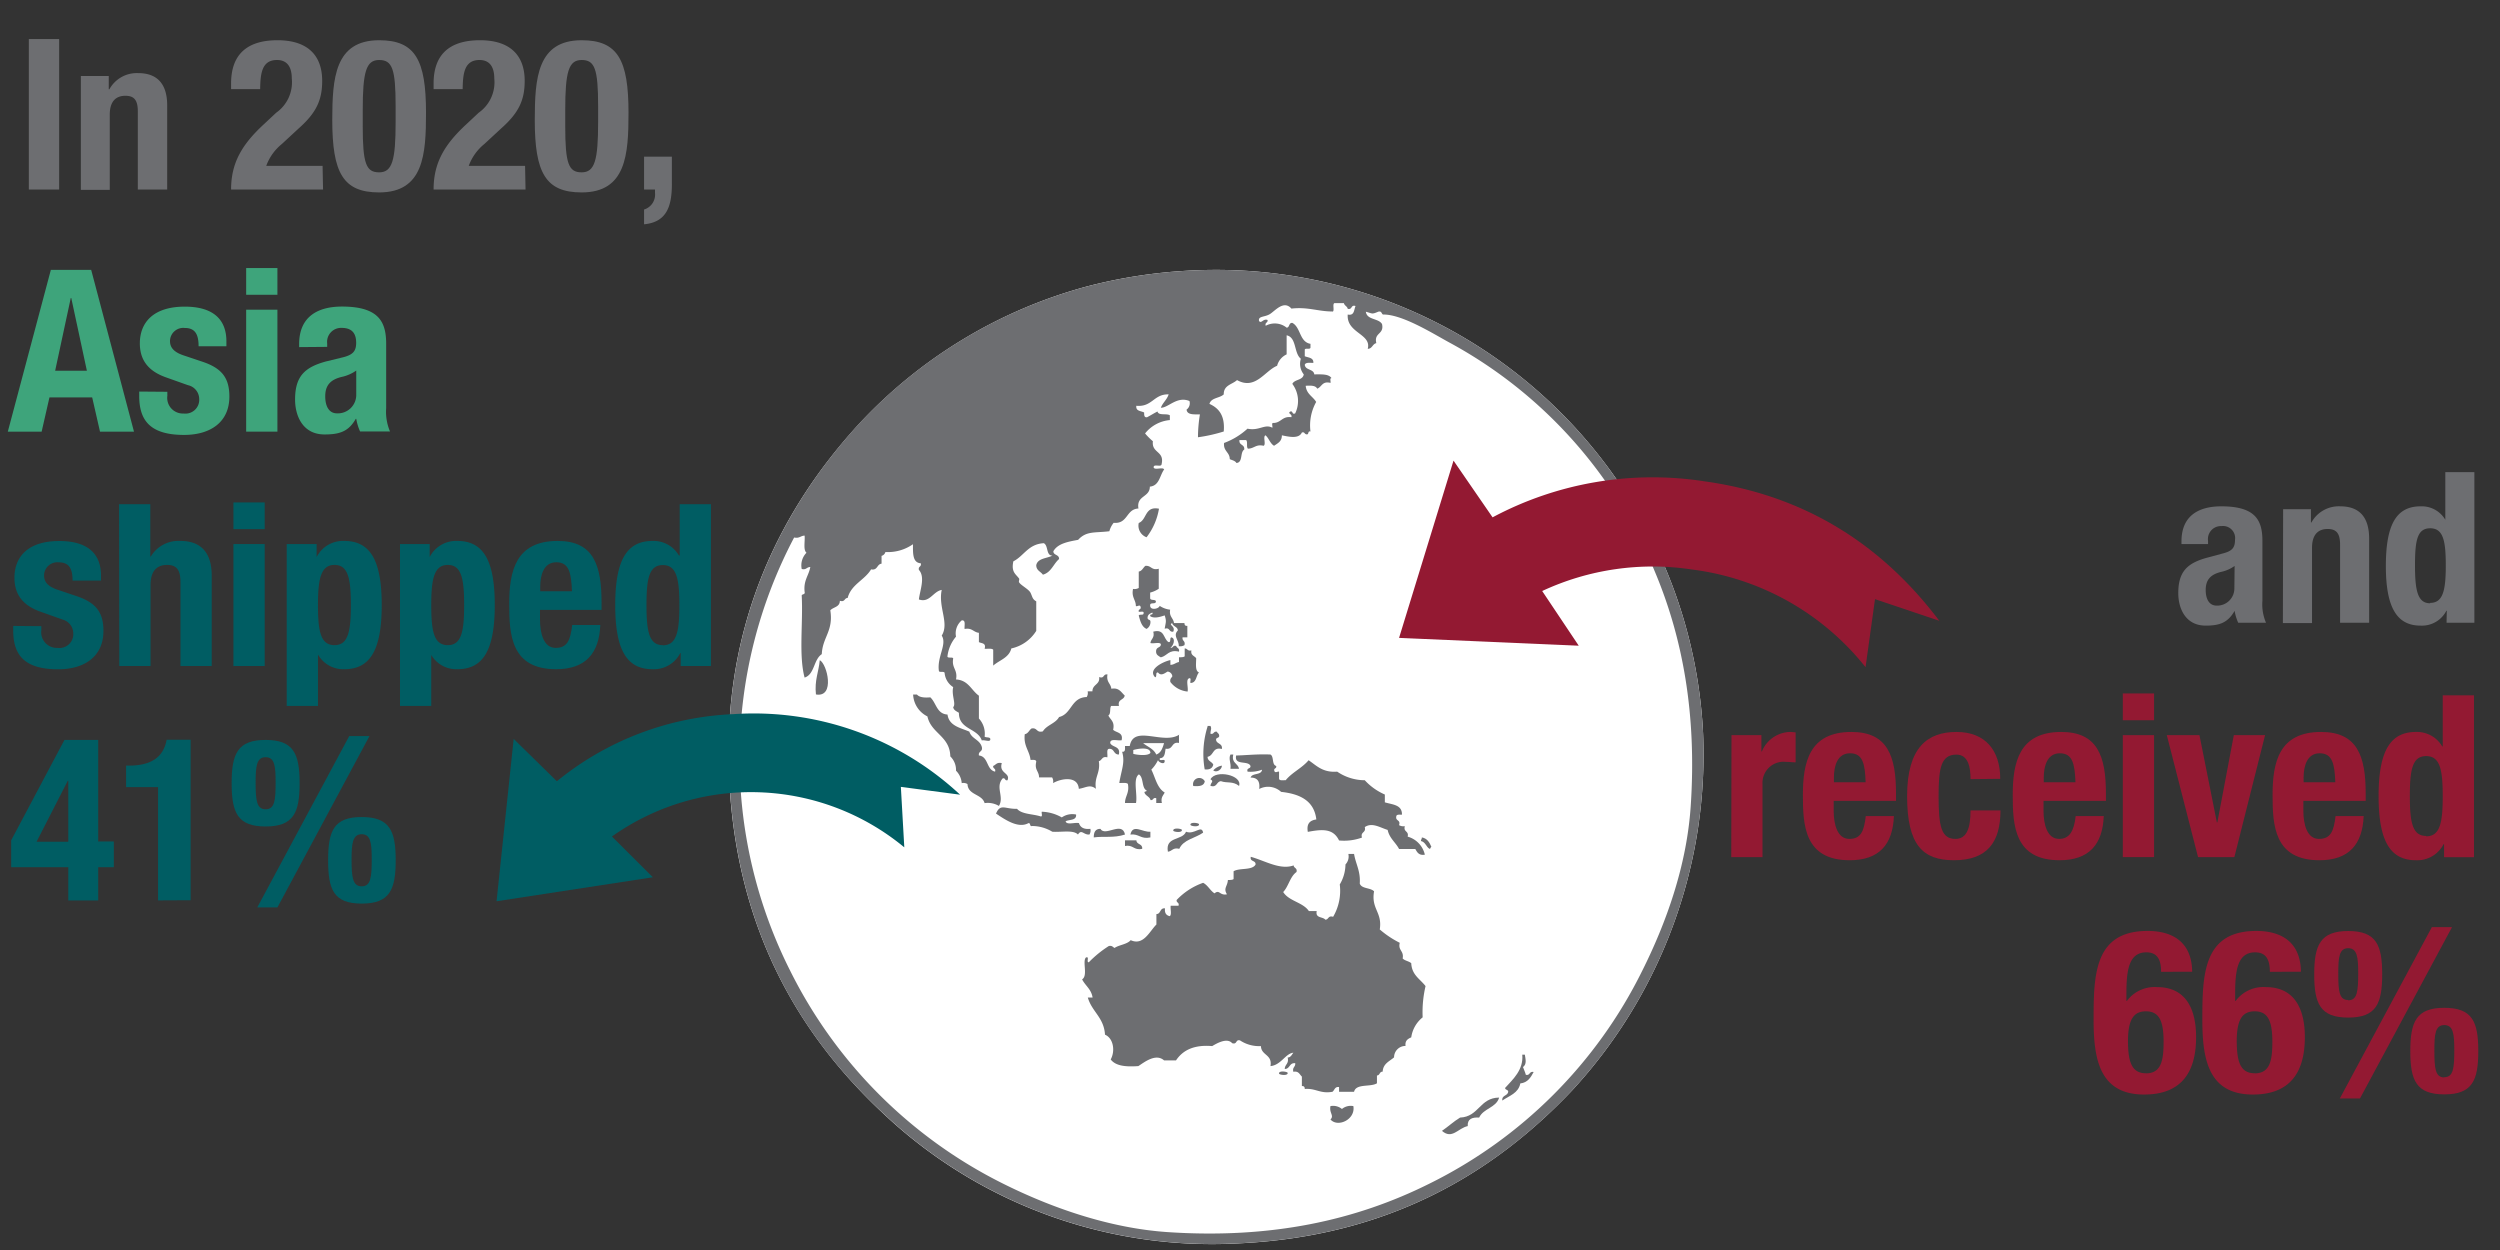 <?xml version="1.0" encoding="UTF-8"?> <svg xmlns="http://www.w3.org/2000/svg" id="Layer_1" data-name="Layer 1" viewBox="0 0 320 160"><rect x="0" y="0" width="320" height="160" fill="#333333" stroke="none"/><defs><style>.cls-1{fill:#3ea47b;}.cls-2,.cls-8{fill:#005d63;}.cls-3,.cls-6{fill:#6d6e71;}.cls-4,.cls-7{fill:#931932;}.cls-5{fill:#fff;}.cls-5,.cls-6,.cls-7,.cls-8{fill-rule:evenodd;}</style></defs><path class="cls-1" d="M6.51,34.54h5.16l5.48,20.71H12.8l-1-4.38H6.33l-1,4.38H1Zm.55,12.91h4.06l-2-9.31H9.06Z"></path><path class="cls-1" d="M21.42,50.15v.52a2,2,0,0,0,2.08,2.26,1.77,1.77,0,0,0,2-1.86,1.83,1.83,0,0,0-1.45-1.77l-2.81-1c-2.2-.78-3.34-2.15-3.34-4.35,0-2.58,1.63-4.7,5.75-4.7,3.62,0,5.33,1.62,5.33,4.44v.63H25.42c0-1.56-.47-2.34-1.77-2.34a1.7,1.7,0,0,0-1.89,1.68c0,.75.41,1.39,1.74,1.83l2.41.81c2.52.84,3.45,2.11,3.45,4.46,0,3.28-2.43,4.91-5.8,4.91-4.49,0-5.74-2-5.74-5v-.55Z"></path><path class="cls-1" d="M31.51,34.31h4v3.42h-4Zm0,5.33h4V55.25h-4Z"></path><path class="cls-1" d="M38.29,44.43v-.38c0-3.59,2.47-4.81,5.48-4.81,4.76,0,5.66,2,5.66,4.78v8.21a6.47,6.47,0,0,0,.49,3H46.09a6.72,6.72,0,0,1-.49-1.62h-.06c-.92,1.62-2.06,2-4,2-2.79,0-3.77-2.38-3.77-4.47,0-2.93,1.19-4.12,3.94-4.87L44,45.71c1.19-.32,1.59-.79,1.59-1.83,0-1.19-.52-1.91-1.85-1.91a1.79,1.79,0,0,0-1.86,2v.43Zm7.31,3a5.14,5.14,0,0,1-1.71.78c-1.62.35-2.26,1.13-2.26,2.52,0,1.19.43,2.18,1.51,2.18a2.36,2.36,0,0,0,2.46-2.41Z"></path><path class="cls-2" d="M5.29,80.15v.52a2,2,0,0,0,2.09,2.26,1.77,1.77,0,0,0,2-1.86A1.85,1.85,0,0,0,8,79.3l-2.81-1c-2.21-.78-3.34-2.15-3.34-4.35,0-2.58,1.62-4.7,5.74-4.7,3.63,0,5.34,1.62,5.34,4.44v.63H9.29c0-1.56-.46-2.34-1.77-2.34a1.7,1.7,0,0,0-1.88,1.68c0,.75.4,1.39,1.74,1.83l2.41.81c2.52.84,3.45,2.11,3.45,4.46,0,3.28-2.44,4.91-5.8,4.91-4.5,0-5.75-2-5.75-5v-.55Z"></path><path class="cls-2" d="M15.24,64.54h4v6.7h.06a4.12,4.12,0,0,1,3.8-2c2.49,0,4,1.36,4,4.44V85.25h-4V74.49c0-1.57-.52-2.18-1.71-2.18-1.37,0-2.12.84-2.12,2.59V85.25h-4Z"></path><path class="cls-2" d="M29.88,64.31h4v3.42h-4Zm0,5.33h4V85.25h-4Z"></path><path class="cls-2" d="M36.7,69.64h3.83V71.3h0a3.79,3.79,0,0,1,3.54-2.06c3.28,0,4.79,2.41,4.79,8.21s-1.51,8.21-4.79,8.21a3.73,3.73,0,0,1-3.36-1.86H40.7v6.56h-4Zm6.12,12.94c1.74,0,2.09-1.74,2.09-5.13s-.35-5.14-2.09-5.14-2.12,1.74-2.12,5.14S41.05,82.58,42.82,82.58Z"></path><path class="cls-2" d="M51.2,69.64H55V71.3h0a3.79,3.79,0,0,1,3.54-2.06c3.28,0,4.79,2.41,4.79,8.21s-1.51,8.21-4.79,8.21a3.73,3.73,0,0,1-3.36-1.86H55.2v6.56h-4Zm6.12,12.94c1.74,0,2.09-1.74,2.09-5.13s-.35-5.14-2.09-5.14-2.12,1.74-2.12,5.14S55.55,82.58,57.32,82.58Z"></path><path class="cls-2" d="M69.12,78.06V79.3c0,1.83.49,3.63,2,3.63s1.89-1,2.12-2.93h3.6c-.15,3.63-1.89,5.66-5.66,5.66-5.8,0-6-4.47-6-8.36,0-4.17.81-8.06,6.2-8.06C76,69.24,77,72.37,77,77.16v.9Zm4.09-2.38c-.09-2.38-.38-3.71-2-3.71s-2.06,1.65-2.06,3.1v.61Z"></path><path class="cls-2" d="M87.13,83.6h-.06a3.78,3.78,0,0,1-3.54,2.06c-3.28,0-4.78-2.41-4.78-8.21s1.5-8.21,4.78-8.21A3.75,3.75,0,0,1,86.9,71.1H87V64.54h4V85.25H87.13Zm-2.29-1c1.77,0,2.12-1.74,2.12-5.13s-.35-5.14-2.12-5.14-2.09,1.74-2.09,5.14S83.1,82.58,84.84,82.58Z"></path><path class="cls-2" d="M1.43,107.56,8.25,94.71h4.32v13h2V111h-2v4.26H8.74V111H1.43Zm7.31-7.63H8.68l-4,7.81H8.74Z"></path><path class="cls-2" d="M20.23,115.25v-14.5H16.14V98h.37c2.73,0,4.41-1,4.82-3.31H24.4v20.54Z"></path><path class="cls-2" d="M34,94.71c3.6,0,4.35,1.8,4.35,5.54s-.75,5.54-4.35,5.54-4.35-1.79-4.35-5.54S30.4,94.71,34,94.71Zm0,8.88c1.16,0,1.28-1.16,1.28-3.45,0-2.06-.12-3.22-1.28-3.22s-1.28,1.16-1.28,3.22C32.72,102.43,32.84,103.59,34,103.59Zm10.7-9.37h2.59L35.51,116.15H32.93Zm1.6,10.36c3.6,0,4.35,1.8,4.35,5.54s-.75,5.54-4.35,5.54S42,113.86,42,110.12,42.7,104.58,46.3,104.58Zm0,8.87c1.16,0,1.28-1.16,1.28-3.45,0-2.06-.12-3.22-1.28-3.22S45,107.94,45,110C45,112.29,45.14,113.45,46.3,113.45Z"></path><path class="cls-3" d="M279.23,69.64v-.35c0-3.35,2.29-4.48,5.1-4.48,4.43,0,5.26,1.83,5.26,4.45V76.9a5.92,5.92,0,0,0,.46,2.81h-3.56a6.34,6.34,0,0,1-.46-1.52h0c-.87,1.52-1.92,1.89-3.7,1.89-2.59,0-3.51-2.21-3.51-4.15,0-2.73,1.11-3.84,3.67-4.54l2.11-.57c1.1-.29,1.48-.72,1.48-1.7a1.55,1.55,0,0,0-1.73-1.78,1.66,1.66,0,0,0-1.72,1.89v.41Zm6.8,2.8a4.57,4.57,0,0,1-1.59.73c-1.51.33-2.11,1.06-2.11,2.35,0,1.11.41,2,1.41,2A2.2,2.2,0,0,0,286,75.31Z"></path><path class="cls-3" d="M292.24,65.18h3.56v1.7h.06a4,4,0,0,1,3.7-2.07c2.32,0,3.69,1.26,3.69,4.13V79.71h-3.72v-10c0-1.46-.49-2-1.59-2-1.27,0-2,.78-2,2.4v9.64h-3.73Z"></path><path class="cls-3" d="M313.19,78.17h-.05a3.52,3.52,0,0,1-3.3,1.91c-3,0-4.45-2.24-4.45-7.64s1.4-7.63,4.45-7.63A3.5,3.5,0,0,1,313,66.53h0v-6.1h3.72V79.71h-3.56Zm-2.13-1c1.65,0,2-1.62,2-4.78s-.32-4.77-2-4.77-1.94,1.62-1.94,4.77S309.44,77.22,311.06,77.22Z"></path><path class="cls-4" d="M221.63,94.1h3.83v2.09h.06a4,4,0,0,1,3.6-2.5,5.83,5.83,0,0,1,.72.06v3.83c-.4,0-.84-.06-1.24-.06a2.7,2.7,0,0,0-3,2.82v9.37h-4Z"></path><path class="cls-4" d="M234.71,102.51v1.25c0,1.83.5,3.62,2,3.62s1.88-1,2.11-2.92h3.6c-.14,3.62-1.88,5.65-5.65,5.65-5.81,0-6-4.47-6-8.35,0-4.18.81-8.07,6.21-8.07,4.67,0,5.71,3.14,5.71,7.92v.9Zm4.09-2.38c-.08-2.38-.37-3.71-2-3.71s-2.06,1.65-2.06,3.1v.61Z"></path><path class="cls-4" d="M252.23,99.73c0-1.51-.29-3.14-1.8-3.14-2,0-2.29,1.74-2.29,5.34,0,3.86.35,5.45,2.15,5.45,1.33,0,1.94-1.13,1.94-3.65h3.83c0,4.09-1.71,6.38-5.95,6.38-4,0-6-1.94-6-8.21s2.64-8.21,6.32-8.21,5.6,2.35,5.6,6Z"></path><path class="cls-4" d="M261.57,102.51v1.25c0,1.83.49,3.62,2,3.62,1.33,0,1.89-1,2.12-2.92h3.59c-.14,3.62-1.88,5.65-5.65,5.65-5.8,0-6-4.47-6-8.35,0-4.18.82-8.07,6.21-8.07,4.67,0,5.72,3.14,5.72,7.92v.9Zm4.09-2.38c-.09-2.38-.38-3.71-2-3.71s-2.06,1.65-2.06,3.1v.61Z"></path><path class="cls-4" d="M271.72,88.76h4v3.43h-4Zm0,5.34h4v15.61h-4Z"></path><path class="cls-4" d="M285.93,94.1h4L286,109.71h-4.65l-4-15.61h4.18l2.23,11.17h.06Z"></path><path class="cls-4" d="M294.83,102.51v1.25c0,1.83.49,3.62,2,3.62s1.89-1,2.12-2.92h3.6c-.15,3.62-1.89,5.65-5.66,5.65-5.8,0-6-4.47-6-8.35,0-4.18.81-8.07,6.21-8.07,4.67,0,5.71,3.14,5.71,7.92v.9Zm4.09-2.38c-.09-2.38-.38-3.71-2-3.71s-2.06,1.65-2.06,3.1v.61Z"></path><path class="cls-4" d="M312.84,108.05h-.06a3.78,3.78,0,0,1-3.54,2.06c-3.27,0-4.78-2.41-4.78-8.21s1.51-8.21,4.78-8.21a3.75,3.75,0,0,1,3.37,1.86h.06V89h4v20.72h-3.83Zm-2.29-1c1.77,0,2.12-1.74,2.12-5.14s-.35-5.13-2.12-5.13-2.09,1.74-2.09,5.13S308.81,107,310.55,107Z"></path><path class="cls-4" d="M276.62,124.39c0-1.57-.49-2.49-1.89-2.49-2.2,0-2.55,2.2-2.55,5.22v1h.06a4.43,4.43,0,0,1,3.86-1.77c3.65,0,5,2.73,5,6.41,0,4.7-2.06,7.34-6.65,7.34-5.74,0-6.47-4.58-6.47-9.6,0-5.8.12-11.34,6.91-11.34,3,0,5.65,1.25,5.71,5.22Zm-1.94,13c2,0,2.26-1.74,2.26-4.06,0-2.78-.64-3.88-2.26-3.88s-2.3,1.1-2.3,3.88C272.41,135.67,272.73,137.38,274.68,137.38Z"></path><path class="cls-4" d="M290.54,124.39c0-1.57-.49-2.49-1.89-2.49-2.2,0-2.55,2.2-2.55,5.22v1h.06a4.43,4.43,0,0,1,3.86-1.77c3.65,0,5,2.73,5,6.41,0,4.7-2.06,7.34-6.65,7.34-5.74,0-6.47-4.58-6.47-9.6,0-5.8.12-11.34,6.91-11.34,3,0,5.65,1.25,5.71,5.22Zm-1.94,13c2,0,2.26-1.74,2.26-4.06,0-2.78-.64-3.88-2.26-3.88s-2.3,1.1-2.3,3.88C286.33,135.67,286.65,137.38,288.6,137.38Z"></path><path class="cls-4" d="M300.57,119.17c3.6,0,4.35,1.8,4.35,5.54s-.75,5.54-4.35,5.54-4.35-1.8-4.35-5.54S297,119.17,300.57,119.17Zm0,8.87c1.16,0,1.28-1.16,1.28-3.45,0-2.06-.12-3.22-1.28-3.22s-1.27,1.16-1.27,3.22C299.3,126.88,299.41,128,300.57,128Zm10.71-9.37h2.58L302.08,140.6H299.5ZM312.87,129c3.6,0,4.35,1.8,4.35,5.54s-.75,5.54-4.35,5.54-4.35-1.8-4.35-5.54S309.27,129,312.87,129Zm0,8.88c1.16,0,1.28-1.16,1.28-3.45,0-2.06-.12-3.22-1.28-3.22s-1.27,1.16-1.27,3.22C311.6,136.75,311.71,137.91,312.87,137.91Z"></path><path class="cls-3" d="M3.69,24.26V5H7.57V24.26Z"></path><path class="cls-3" d="M10.35,9.73h3.57v1.7H14a4,4,0,0,1,3.7-2.07c2.32,0,3.7,1.27,3.7,4.13V24.26H17.64v-10c0-1.46-.48-2-1.59-2-1.27,0-2,.78-2,2.4v9.64H10.35Z"></path><path class="cls-3" d="M41.35,24.26H29.58c0-3.4,1.37-5.75,4.21-8.37l1.56-1.46a4.76,4.76,0,0,0,2-4.37c0-1.59-.67-2.38-1.89-2.38-1.94,0-2.13,1.7-2.16,3.73H29.58v-.73c0-3.54,1.86-5.53,5.94-5.53,3.83,0,5.72,1.91,5.72,5.2,0,2.49-.78,4.11-3,6.08l-2.16,2a6.42,6.42,0,0,0-2,2.8h7.21Z"></path><path class="cls-3" d="M48.53,5.15c4.62,0,6,2.51,6,9.28,0,5.32-.29,10.2-6,10.2-4.62,0-6-2.51-6-9.28C42.54,10.06,42.83,5.15,48.53,5.15Zm-2.1,11c0,4.8.43,5.91,2.1,5.91s2.11-1.51,2.11-6.43V13.59c0-4.8-.44-5.91-2.11-5.91s-2.1,1.51-2.1,6.43Z"></path><path class="cls-3" d="M67.27,24.26H55.5c0-3.4,1.37-5.75,4.21-8.37l1.56-1.46a4.76,4.76,0,0,0,2-4.37c0-1.59-.67-2.38-1.89-2.38-1.94,0-2.13,1.7-2.16,3.73H55.5v-.73c0-3.54,1.86-5.53,5.94-5.53,3.83,0,5.72,1.91,5.72,5.2,0,2.49-.78,4.11-3,6.08l-2.16,2a6.42,6.42,0,0,0-2,2.8h7.21Z"></path><path class="cls-3" d="M74.45,5.15c4.62,0,6,2.51,6,9.28,0,5.32-.29,10.2-6,10.2-4.62,0-6-2.51-6-9.28C68.46,10.06,68.75,5.15,74.45,5.15Zm-2.1,11c0,4.8.43,5.91,2.1,5.91s2.11-1.51,2.11-6.43V13.59c0-4.8-.44-5.91-2.11-5.91s-2.1,1.51-2.1,6.43Z"></path><path class="cls-3" d="M86,20.05v3.5c0,2.87-.67,4.89-3.56,5.16V26.82a2,2,0,0,0,1.4-2.13v-.43h-1.4V20.05Z"></path><path class="cls-5" d="M139,36.7a61.81,61.81,0,0,0-29.15,17.68C100.34,64.78,92.26,79.63,93.35,100c1,19.11,9,32.54,19.75,42.57a61.3,61.3,0,0,0,45.5,16.58c19.21-.91,32.64-9,42.68-19.63A63.4,63.4,0,0,0,218,93.9a62.42,62.42,0,0,0-65.37-59.28A65,65,0,0,0,139,36.7Z"></path><path class="cls-6" d="M148.35,65.11a8.17,8.17,0,0,1-1.59,3.66,1.58,1.58,0,0,1-1-1.83c1.06-.41.75-2.17,2.56-1.83Z"></path><path class="cls-6" d="M150.06,79.75c-.59.24.44.37.12,1.1-.59.1-.39-.59-1.1-.37.13-.85.26-.91,0-1.71-.46.15-1.28.45-1.83.12-.15-.39.4-.09.25-.48-.29.12-.57.24-.61.61s.31.25.36.48a1,1,0,0,1-.49,1c-.62-.27-.81-1-1-1.71.07-.21.58,0,.61-.24.12-.41-.38-.19-.61-.25-.09-.37.33-.23.24-.61s-.43,0-.61-.12c0-.8-.59-1.12-.36-2.19a1.08,1.08,0,0,0,.73-.12V73.16c.44-.08.55-.5.85-.73.77-.07.77.62,1.71.37v2.56a3.47,3.47,0,0,1-1.1.49v.73c.05.32.62.11.73.36.07.48-.7.11-.73.49-.08.77,1.11.52,1.22.12a3,3,0,0,0,1.34.49c-.16.89.41,1.06.49,1.71h1.34c0,.26.1.39.37.36v1.47h-.61c-.09.49.39.42.24,1a1.06,1.06,0,0,1-.73.13c.06-.75-.79-1.33-.12-2,0-.52-.65-.48-.73-1Z"></path><path class="cls-6" d="M149.81,82.92c.39.06.28-.38.74-.24.06.29.47.26.36.73-1.32-.31-1.49.54-2.32.73-.3-.18-.66-.31-.61-.85s.65-.34.61-.86c-.2-.28-.93,0-1.34-.12.06-.55.58-.64.37-1.46,1.48-.39,1.27.92,1.95,1.34.38.06.09-.56.37-.61C150.55,81.75,150.16,82.69,149.81,82.92Z"></path><path class="cls-6" d="M151.64,83c.38,0,.35.38.86.25-.12.64.37.68.61,1,0,.71-.16,1.62.36,1.83-.4.41-.3,1.33-1.09,1.34-.07-.18.14-.63-.13-.61-.53.12-.11,1.19-.24,1.71a3.16,3.16,0,0,1-2.2-1.22c-.09-.42.14-.52.25-.73a.67.67,0,0,0-.61-.61c-.35.2-.84.62-1.22.12-.39-.06-.09.56-.37.61-1-1,1-2,1.95-2.2v.61c.46,0,.69-.29,1.1-.36v-.61c.3,0,.59,0,.73-.12V83Z"></path><path class="cls-6" d="M104.93,84.5c.94.47,2,4.82-.49,4.39C104.24,87.07,104.8,86,104.93,84.5Z"></path><path class="cls-6" d="M141.76,86.33c-.18,1,.42,1.13.49,1.83,1-.18,1.25.46,1.71.86-.07.62-.94.44-.73,1.34h-1c-.23.3,0,1-.36,1.22.25.55.85.77.61,1.83.4.4,1.32.3,1.09,1.34-.5.1-1.5-.28-1.46.37.27.58,1.35.35,1.1,1.46-.7,0-.55-.76-1.22-.73-.41,0-.19.7-.25,1.09-.71-.18-.66.39-1.09.49.23,1.54-.62,2-.37,3.54-.77-.62-1.26-.14-2.19,0-.13-1.72-2.31-1.32-3.3-.73a1,1,0,0,0-.12-.73H133c0-.81-.61-.94-.36-2,0-.31-.41-.24-.73-.24-.14-1.21-.92-1.77-.74-3.29.45-.09.55-.51.86-.73.77-.16.61.6,1.46.36.49-.81,1.62-1,2.07-1.83,1.64-.39,1.52-2.5,3.54-2.56a1,1,0,0,0,.12-.73h.61c0-.92,1-.84.86-1.83C141.38,86.92,141.17,86.23,141.76,86.33Z"></path><path class="cls-6" d="M116.88,88.9h.49c.31.38,1,.42,1.71.36.77.7.81,2.12,2.2,2.2.2,1.46,1.63,1.69,2.8,2.19.27.92,1.32,1,1.59,1.95.17.66-.47.51-.37,1.1,1.24.14.94,1.83,2.07,2.07.13-.45-.3-.34-.24-.73.35-.14.46-.51,1.1-.36-.4,1.34,1.14,1.22.73,2.19-.38.09-.24-.33-.61-.24-1,1.11.23,2.36-.49,3.53a2.79,2.79,0,0,0-1.83-.36c-.34-1.2-2.13-1-2.19-2.44a1,1,0,0,0-.74-.12,2.5,2.5,0,0,0-.73-1.59,2.42,2.42,0,0,0-.73-1.83c-.06-2.62-2.45-2.92-2.93-5.12a3.28,3.28,0,0,1-1.83-2.8Z"></path><path class="cls-5" d="M146.28,95.11H149c-.17.65-.37,1.26-1,1.47C147.67,95.84,146.87,95.58,146.28,95.11Z"></path><path class="cls-5" d="M147.25,96.33c-.29.43-1.71.28-2.19.13V96C145.58,95.84,147.25,95.54,147.25,96.33Z"></path><path class="cls-6" d="M157.5,96.58h.36c-.27,1.13.62,1.09.73,1.83H157.5C157.61,97.66,157.21,97.15,157.5,96.58Z"></path><path class="cls-6" d="M161.52,98.53a4.14,4.14,0,0,1-1.83.24c-.17-.54.42-.31.37-.73-.3-.75-2.12,0-1.83-1.34,1,0,2.66-.2,4.39-.12.47.26.15,1.31.73,1.46.09.38-.33.24-.24.61s.43.06.61.12v.86c0,.35.51.22.85.24.8-1,2.1-1.56,2.93-2.56,1,.67,1.8,1.61,3.66,1.46a6.27,6.27,0,0,0,3.53,1.1,7.61,7.61,0,0,0,2.57,1.83v1c1,.3,2.22.3,2.19,1.58-.32,0-.72-.07-.73.25-.1.59.59.38.36,1.09a1.1,1.1,0,0,0,.74.13c-.22.78.55.58.36,1.34a3.11,3.11,0,0,1,2.2,2.31c-.78.13-1-.34-1.22-.73h-2.08c-.44-.85-1.23-1.36-1.46-2.44-1-.31-2-1-2.93-.36.2.76-.58.56-.36,1.34a6.71,6.71,0,0,1-2.93.37c-.75-1.54-2.1-1.46-4-1.1-.19-1.09.31-1.48,1.09-1.59-.28-2.4-2.09-3.27-4.51-3.53a2.44,2.44,0,0,0-2.8-.37c.12-1-.25-1.46-1.1-1.46.19-.63,1.37-.26,1.46-1Z"></path><path class="cls-6" d="M156.4,98c0,.5-.67.95-1.1.61A1.9,1.9,0,0,1,156.4,98Z"></path><path class="cls-6" d="M158.6,100.6c-.8-.65-1.54-.32-2.32-.61-.61.05-.45.85-1.34.61,0-.44.51-.58,0-.85C155.6,98.47,159.07,99.22,158.6,100.6Z"></path><path class="cls-6" d="M154.21,100c-.09.61-.72.67-1.47.61A.8.8,0,0,1,154.21,100Z"></path><path class="cls-6" d="M133.23,104.51c.26,0,.05-.44.12-.61a5.52,5.52,0,0,1,2.56.73,2.35,2.35,0,0,1,1.83-.37c.07.8-.86.61-1.34.86.12.53,1.19.11,1.71.24.17.56.64.82,1.46.73a1,1,0,0,1-.12.73c-.76.07-1-.74-1.47,0-.59-.63-2.16-.27-3.29-.36a5,5,0,0,0-2.56-.73c-.39.1-.17-.41-.49-.37-1.34.75-3.1-.53-4.15-1.22.57-1.33,1.13-.57,2.69-.61C130.8,104.25,132.22,104.17,133.23,104.51Z"></path><path class="cls-6" d="M153.47,105.48c.1.43-1,.29-1.09.12C152.28,105.18,153.38,105.32,153.47,105.48Z"></path><path class="cls-6" d="M144,106.82c-1.43.47-2.75.19-4,.37,0-.67.2-1.1.85-1.1C141.46,107.15,143.64,105.05,144,106.82Z"></path><path class="cls-6" d="M147.25,106.46v.73c-1.24.27-1.45-.5-2.56-.37C145,105.41,146.23,106.55,147.25,106.46Z"></path><path class="cls-6" d="M151.28,106.21c.09.43-1,.29-1.1.13C150.09,105.91,151.19,106.05,151.28,106.21Z"></path><path class="cls-6" d="M154,106.58c-1,.71-2.53.88-3.05,2.07-.82-.21-.91.31-1.46.37-.36-2,1.86-1.39,2.32-2.56,1.08.44,2-.94,2.19.12Z"></path><path class="cls-6" d="M182,107.19c.7.12,1,.68,1.22,1.22-.13,0-.08.24-.24.24-.44-.25-.51-.87-1.1-1C181.87,107.46,182,107.42,182,107.19Z"></path><path class="cls-6" d="M144,107.56h1.46c0,.58.82.4.74,1.09-1.1.25-1.13-.58-2.2-.36Z"></path><path class="cls-6" d="M164.82,135.36c.4,0,.52-.36.73-.61-1,.08-1.58,1.59-2.93,1.71.26-1.52-1.18-1.34-1.22-2.56a4.42,4.42,0,0,1-2.68-.73c-.6-.15-.33.56-1,.36-.65-.74-1.94,0-2.56.37-2.35-.2-3.77.54-4.63,1.83H149c-1.06-.94-2.52.23-3.29.73-1.57.11-2.9,0-3.54-.85.61-1.12.33-2.73-.73-3.17-.13-2.2-1.69-2.95-2.2-4.76h.61c-.16-1.06-.93-1.51-1.34-2.32.78-.48,0-2.31.49-2.8.51-.19,0,.63.37.61a14,14,0,0,1,2.56-2.08c.42-.09.51.14.73.25.6-.41,1.59-.45,2.07-1,1.63.76,2.43-1.16,3.29-2v-1.34c.59,0,.41-.81,1.1-.73-.07.6.16.9.61,1,.28-.21.05-.93.12-1.34h1c.13-.45-.3-.35-.24-.73A8.56,8.56,0,0,1,154,113c.62.32.9,1,1.46,1.35.65-.55.64.32,1.59.12-.49-.79.07-1,.12-1.83.3,0,.59,0,.73-.12v-1c.76-.46,2.36-.08,2.81-.85.06-.59-.75-.32-.61-1,1.89.53,3.76,1.72,5.49,1.1,0,.36.5.31.36.85-.83.59-1,1.82-1.7,2.56.73,1.18,2.52,1.3,3.29,2.44h1c-.2.94.78.69,1.1,1.1.45,0,.33-.57,1-.37a6.57,6.57,0,0,0,.85-4.14,5.09,5.09,0,0,0,.73-2.56,1.49,1.49,0,0,0,.37-1.35h.73c.21,1.3.84,2.18.73,3.79.23.7,1.36.51,1.83,1-.4,2.27,1.08,2.66.73,4.88a12.29,12.29,0,0,0,2.56,1.71c-.25,1,.56,1,.37,2,.27.3.79.34,1.1.61.07,1.51,1.11,2,1.83,2.93a14.68,14.68,0,0,0-.37,4,4,4,0,0,0-1.46,2.56c-.42.19-.82.41-.73,1.1a1.46,1.46,0,0,0-1.47,1.46c-.58.51-1.4.79-1.46,1.83-.44,0-.33.48-.73.49v1c-.82.52-2.68,0-2.93,1.09H171.4v-.61c-.56-.07-.57.41-.85.61-1.58.28-2.12-.48-3.54-.36,0-.27-.1-.39-.37-.37V137.8c-.3-.26-.39-.74-1.09-.61-.16-.6.29-.6.24-1.1-.78-.08-.65.73-1.34.74,0-.59.57-.66.37-1.47Z"></path><path class="cls-6" d="M194.82,135h.36c.09.58.27,1.22-.24,1.58.12.33.27.63.37,1,.57.12.4-.49,1-.37-.37.69-.75,1.36-1.71,1.47-.24,1.25-1.42,1.58-2.31,2.19-.08-.65.56-.58.73-1s-.36-.3-.37-.61c1-1.11,2.38-2.31,2.2-4.27Z"></path><path class="cls-6" d="M164.82,137.31c.09.43-1,.29-1.1.13C163.62,137,164.72,137.15,164.82,137.31Z"></path><path class="cls-6" d="M191.89,140.49c-.38,1.32-2,1.36-2.56,2.56-.91-.06-1.52.18-1.46,1.09-1.24.26-2,1.75-3.3.61.8-.54,1.49-1.2,2.32-1.7,2.42-.1,2.5-2.54,5-2.56Z"></path><path class="cls-6" d="M170.3,141.58a1.8,1.8,0,0,1,1.47.37,1.77,1.77,0,0,1,1.46-.37c.3,1.72-2,2.78-2.93,1.71C170.81,142.8,170.11,142.46,170.3,141.58Z"></path><path class="cls-6" d="M152.62,34.62A62.42,62.42,0,0,1,218,93.9a63.4,63.4,0,0,1-16.71,45.61c-10,10.62-23.47,18.72-42.68,19.63a61.3,61.3,0,0,1-45.5-16.58c-10.79-10-18.74-23.46-19.75-42.57-1.09-20.36,7-35.21,16.46-45.61A61.81,61.81,0,0,1,139,36.7a65,65,0,0,1,13.66-2.08Zm17.93,5.25c-1.84,0-3.14-.61-5.25-.37-1-1.15-2.13.35-2.8.73s-1.49.22-1.34.86c.31.39.52-.36,1.09-.13.06.39-.37.28-.24.74a2.42,2.42,0,0,1,2.68.24c.4,0,.25-.65.73-.61,1.09.58.9,2.44,2.32,2.68v.49c-.05.28-.64,0-.73.25v.85c.46.19,1.14.16,1.1.85-.44,0-1-.1-1.1.25.09.72,1.13.5,1.22,1.22.92,0,1.85-.07,2.2.48-.27,0-.06.44-.13.61-1.08-.27-1.1.53-1.7.74-.2-.42-.82-.41-1.47-.37.09,1.06.92,1.36,1.34,2.07a6.18,6.18,0,0,0-.73,3.78c-.39-.1-.16.41-.49.37s-.22-.35-.61-.24c-.37.81-1.54.58-2.56.36,0,.79-.51,1-1,1.34-.52-.3-.67-1-1.1-1.34-.36.17.11,1.17-.24,1.34-1-.23-1.2.36-2,.37-.24-.2,0-.9-.24-1.1h-.85c-.09.7.7.52.61,1.22-.56.34-.14,1.66-1,1.71-.16-.29-.55-.35-.85-.49,0-.9-.84-1-.73-2.07a9.08,9.08,0,0,0,3-1.83c1.49.32,2.21-.65,3.18-.12.06-.18-.15-.63.12-.61,1,0,1.13-.9,2.31-.74.19-.4-.57-.46-.12-.73.38-.09.15.42.61.25a3.64,3.64,0,0,0-.36-3.78c.28-.61,1.35-.44,1.46-1.22a2.17,2.17,0,0,1-.37-2c-.91-.71-.52-2.73-1.82-3v2.44a2.22,2.22,0,0,0-1.22,1.46c-1.57.63-2.77,3.15-5.13,1.83-.61.57-1.72.63-1.7,1.83-.52.5-1.62.41-1.83,1.22,1.23.55,2,1.53,1.83,3.53a20.2,20.2,0,0,1-3.3.74,18.61,18.61,0,0,1,.25-2.93c-.8,0-1.63.08-1.71-.61a1,1,0,0,0,.37-1.1c-1.61-.66-2.7.88-3.66.86.24-.65.76-1,1-1.71-1.92-.06-2.09,1.65-4.14,1.46-.09.7.57.64,1,.86,0,.34,0,.66.37.61.46-.24.88-.51,1.34-.74.12.57,1.18.21,1.58.49v.61a4.56,4.56,0,0,0-3.17,1.71,8.16,8.16,0,0,0,1,1c-.19,1.57,1.55,1.21,1.1,3-.12.33-1.06-.16-1,.37.17.36,1.17-.11,1.34.24-.57.77-.6,2.08-1.83,2.2,0,1.4-1.74,1.1-1.46,2.8-1.6.07-1.33,2-3.17,1.83A2.8,2.8,0,0,0,142,68c-1.89.23-2.94-.06-4,1.1-1.3.24-2.61.47-3.17,1.46,0,.55.76.39.73,1-.72.61-1,1.71-2.07,2-.28-.41-.85-.53-.85-1.22.19-.9,1.34-.85,2.07-1.22-.84,0-.5-1.28-1.1-1.59-2,.11-2.53,1.62-3.9,2.32-.3,1.39.32,1.63.73,2.2.08.1-.07.37,0,.48.23.4,1.23.87,1.47,1.35s.22.82.73,1.09v3.78A5,5,0,0,1,129.45,83c-.3,1.21-1.53,1.49-2.32,2.2V83.16c-.2-.2-.72-.09-1.1-.12.23-.76-.39-.67-.73-.85V81c-.7-.07-.87-.68-1.83-.49-.06-.43.2-1.17-.37-1.1a2.16,2.16,0,0,0-.73,2.08,4.71,4.71,0,0,0-1.1,2.56c.09.24.69,0,.74.24-.23,1.24.61,1.42.36,2.68,1.59.09,1.95,1.39,2.93,2.08v2.92a2.86,2.86,0,0,1,.73,2.32c.2.16.78,0,.73.37s-.76,0-1.09.12c-.55-1.61-2.94-1.37-2.93-3.54-.29-.2-.67-.31-.73-.73.4-.39-.25-1.54,0-2.56a2.38,2.38,0,0,1-1.1-1.83c-.09-.24-.68,0-.73-.24-.27-1.8,1.08-3.42.36-4.52,1-1.62-.47-3.6,0-5.85-1.11.19-1.54,1.7-2.92,1.22.11-1.1.85-2.86,0-3.78-.12-.49.36-.37.24-.85-1.07-.07-1-1.3-1-2.44a5.61,5.61,0,0,1-3.53,1,.68.68,0,0,1-.49.49v1c-.62.07-.48.89-1.34.73-.84,1.39-2.55,1.92-3,3.66-.45,0-.32.57-1,.36,0,.82-.84.79-1.22,1.22.42,2.66-1,3.43-1.09,5.61-1.06.69-.91,2.59-2.2,3-.77-2.85-.18-7-.37-10.49,0-.23.48-.09.37-.49-.16-1.46.53-2.07.73-3.17-.5,0-.49.4-1.1.25a2.3,2.3,0,0,1,.61-2.08c-.44-.37-.17-1.45-.24-2.19-.49,0-.67.39-1.34.24a60.51,60.51,0,0,0-.49,55.49,60.58,60.58,0,0,0,27.2,27.2c6,3,13.5,5.71,21.1,6.22,13.28.89,24.12-1.51,33.54-6.22a60,60,0,0,0,27.19-27.2c3.06-6.11,5.71-13.44,6.22-21.09.8-11.81-1.05-21.67-4.63-30.13a58.51,58.51,0,0,0-26.34-29.27c-2.1-1.15-6-3.59-8.42-3.54-.21-.11-.15-.49-.61-.36-.83.35-.7.24-1.58,0,.13,1.08,1.62.81,2.07,1.58.3,1.36-1.06,1.06-.73,2.44-.5.11-.51.72-1.1.73.52-1.93-2.74-2-2.56-4.39.87.18.78-.6,1-1.09-.64-.2-.38.51-1,.36-.07-.34-.42-.39-.49-.73h-1.22c-.29.15.07,1-.24,1.1Z"></path><path class="cls-6" d="M150.91,94v1.1c-1-.21-.71.91-1.71.73-.1.54-.09,1.2-.73,1.22-.19.51.63,0,.61.36,0,.57-.84.12-.85-.12a4.63,4.63,0,0,1-.86,1.22c.51,1,.73,2.36,1.71,2.93-.18.39-.52.61-.36,1.34H148v-.61c-.45-.13-.34.3-.73.24-.11-.42-.54-.51-.73-.85s.23-.17.24-.37c-.68-.32-.36-1.66-1-2.07-.8.54-.16,2.52-.37,3.66H144c0-.88.59-1.28.37-2.44-.21-.2-.72-.1-1.1-.12.26-1.66.77-2.62.36-4,.44.07.37-.36.37-.73h.61c.48-2.79,4.31-.11,6.34-1.46ZM148,96.58c.61-.21.81-.82,1-1.46h-2.68C146.87,95.58,147.67,95.84,148,96.58ZM145.06,96v.49c.48.15,1.9.3,2.19-.12C147.25,95.54,145.59,95.84,145.06,96Z"></path><path class="cls-6" d="M154.57,92.92h.37c.19.4,0,.47,0,1,.48.12.36-.37.85-.25,0,.16.21.19.24.37.17.53-.47.26-.36.73s.84.38.73,1.1c-1.22-.29-1,.84-1.83,1,0,.56.54.6.73,1-.11.46-.45.68-1.1.61a11.65,11.65,0,0,1,.37-5.49Z"></path><path class="cls-7" d="M179.08,81.65l23,1-4.68-7a33.44,33.44,0,0,1,19.19-2.75,33.78,33.78,0,0,1,22.2,12.5L240,76.69l8.23,2.77Q236.7,64.18,218.17,61.61a43.46,43.46,0,0,0-27.12,4.61l-5-7.26Z"></path><path class="cls-8" d="M63.56,115.36l20-3.07-5.23-5.22a30.76,30.76,0,0,1,37.42,1.39l-.44-7.74,7.58,1a38.71,38.71,0,0,0-29-10.31A38.23,38.23,0,0,0,71.28,100l-5.53-5.42Z"></path></svg> 